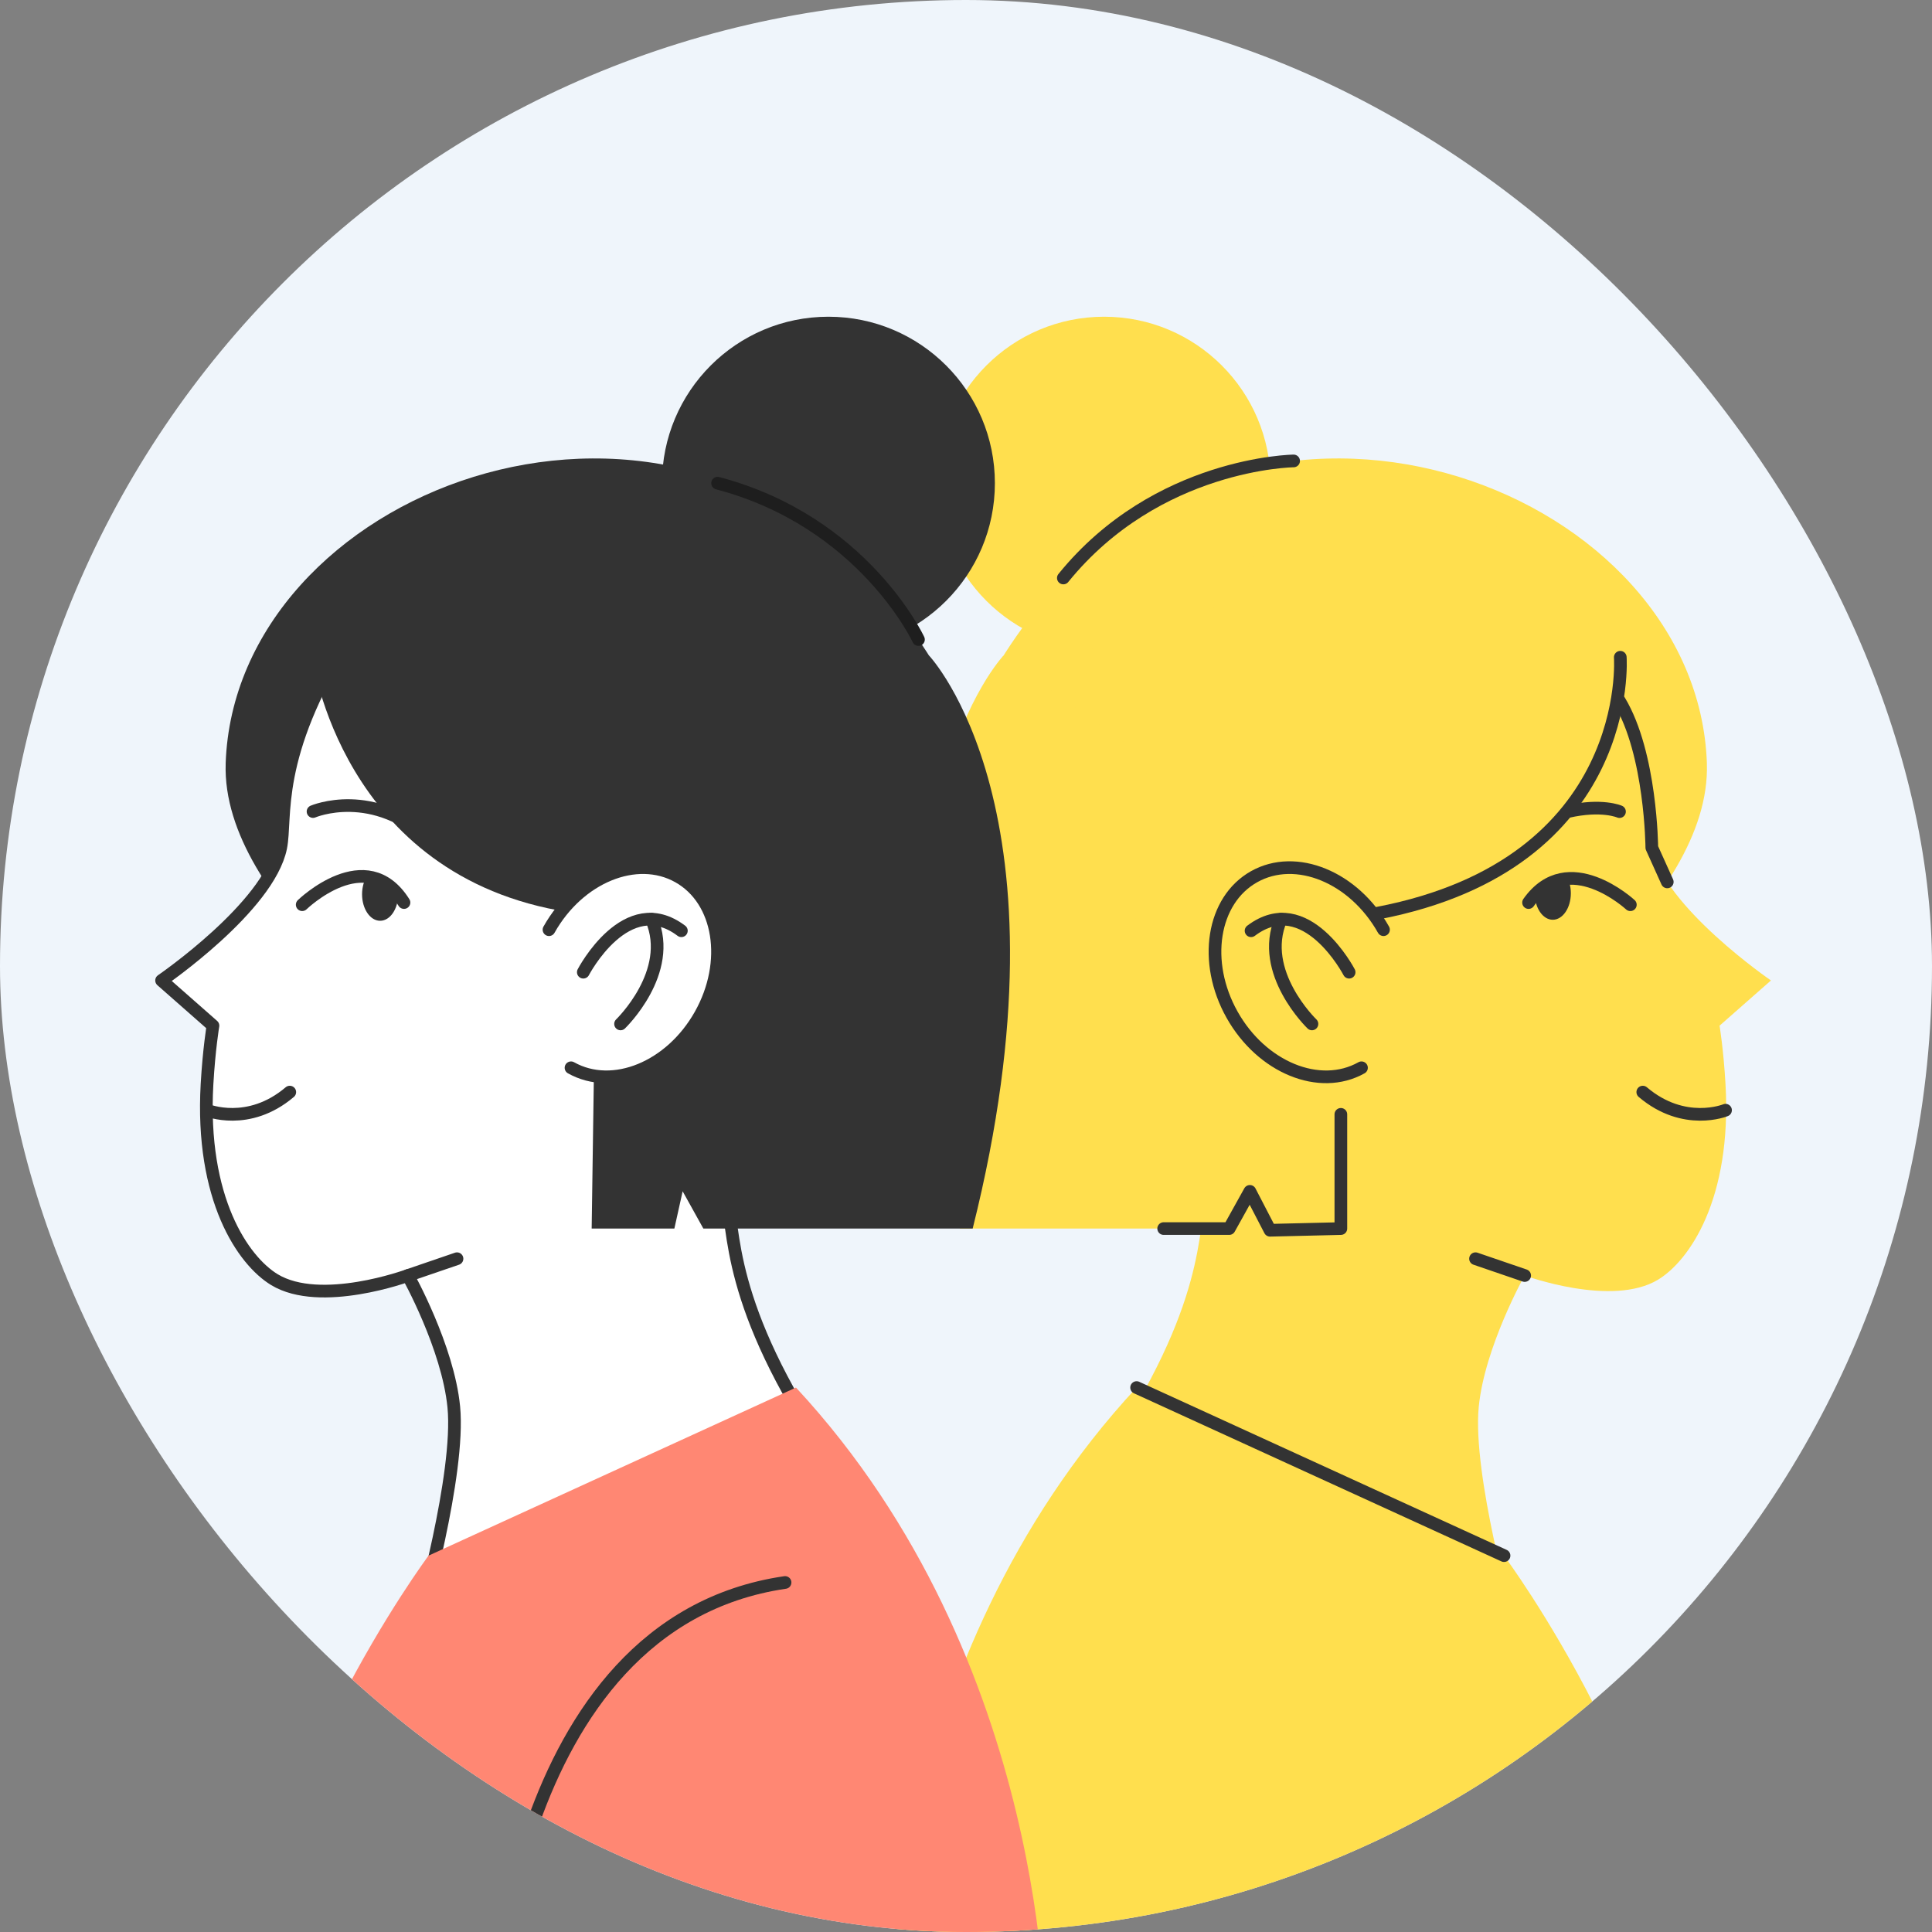 <svg width="183" height="183" viewBox="0 0 183 183" fill="none" xmlns="http://www.w3.org/2000/svg">
<rect x="0" y="0" width="183" height="183" fill="#808080" stroke="none"/>
<g clip-path="url(#clip0_1259_44342)">
<rect width="183" height="183" rx="91.5" fill="#EFF5FB"/>
<path d="M126.689 85.501C126.689 85.501 119.46 76.933 114.967 84.393C110.583 91.672 120.931 100.661 126.005 100.314" fill="#FFDF4E"/>
<path d="M161.678 72.303C160.787 46.585 120.685 31.018 99.39 56.223C70.214 90.754 114.072 116.528 114.072 116.528L129.579 115.975L142.168 98.861C142.168 98.861 162.138 85.655 161.675 72.303H161.678Z" fill="#FFDF4E"/>
<path d="M143.347 153.375C143.347 153.375 139.451 139.632 140.066 133.275C140.616 127.601 144.413 120.816 144.413 120.816C144.413 120.816 152.687 123.862 157.06 121.207C160.003 119.42 164.064 113.586 163.44 102.683C163.25 99.379 162.878 97.152 162.878 97.152L167.745 92.869C167.745 92.869 157.612 85.927 156.461 80.288C155.876 77.416 157.247 71.702 150.111 60.383C149.977 60.168 149.84 59.953 149.697 59.733C140.281 45.288 119.49 47.322 113.581 53.307C113.581 53.307 104.244 67.572 104.459 67.532C98.423 79.86 106.73 93.272 111.112 97.975C114.513 101.626 114.627 109.766 114.627 109.766C114.567 111.019 114.407 112.312 114.162 113.639C113.422 117.658 113.808 125.282 102.526 140.869L120.371 157.484L143.342 153.381L143.347 153.375Z" fill="#FFDF4E"/>
<path d="M153.467 62.253C153.467 62.253 150.782 83.043 129.161 86.403L125.005 83.617C125.005 83.617 127.142 106.405 114.22 116.457C96.886 108.274 96.694 88.598 96.694 88.598L98.098 72.258L107.794 54.93L114.139 47.458L139.426 47.507L153.469 62.255L153.467 62.253Z" fill="#FFDF4E"/>
<path d="M139.762 119.225L144.417 120.819" stroke="#333333" stroke-width="1.2" stroke-linecap="round" stroke-linejoin="round"/>
<path d="M153.399 76.876C153.399 76.876 151.724 76.137 148.508 76.872" stroke="#333333" stroke-width="1.2" stroke-linecap="round" stroke-linejoin="round"/>
<path d="M163.444 105.158C163.444 105.158 159.522 106.774 155.605 103.444" stroke="#333333" stroke-width="1.2" stroke-linecap="round" stroke-linejoin="round"/>
<path d="M107.657 131.43L142.459 147.351C142.459 147.351 159.337 169.98 159.957 192.34C144.989 192.34 84.04 192.34 84.04 192.34C84.04 192.34 83.554 157.398 107.657 131.43Z" fill="#FFDF4E"/>
<path d="M95.031 62.119C95.031 62.119 81.022 76.895 90.917 116.367C96.52 116.367 108.045 116.367 116.43 116.367L118.388 112.841L119.172 116.367C122.657 116.367 127.007 116.367 127.007 116.367L126.739 97.861L107.194 92.492L108.732 71.843L95.031 62.117V62.119Z" fill="#FFDF4E"/>
<path d="M131.047 88.061C128.24 83.064 122.752 80.816 118.791 83.041C114.83 85.265 113.896 91.122 116.705 96.119C119.513 101.116 125 103.364 128.961 101.14" stroke="#333333" stroke-width="1.2" stroke-linecap="round" stroke-linejoin="round"/>
<path d="M127.79 92.087C127.79 92.087 123.704 84.234 118.501 88.161" stroke="#333333" stroke-width="1.2" stroke-linecap="round" stroke-linejoin="round"/>
<path d="M124.269 96.986C124.269 96.986 119.177 92.091 121.335 87.068" stroke="#333333" stroke-width="1.2" stroke-linecap="round" stroke-linejoin="round"/>
<path d="M104.581 61.531C113.288 61.531 120.347 54.473 120.347 45.766C120.347 37.059 113.288 30 104.581 30C95.873 30 88.814 37.059 88.814 45.766C88.814 54.473 95.873 61.531 104.581 61.531Z" fill="#FFDF4E"/>
<path d="M153.474 62.255C153.474 62.255 154.903 81.802 130.516 86.491" stroke="#333333" stroke-width="1.2" stroke-linecap="round" stroke-linejoin="round"/>
<path d="M110.223 116.371H116.43L118.388 112.847L120.298 116.53L127.007 116.371V105.551" stroke="#333333" stroke-width="1.2" stroke-linecap="round" stroke-linejoin="round"/>
<path d="M122.532 43.66C122.532 43.66 109.589 43.804 100.721 54.748" stroke="#333333" stroke-width="1.2" stroke-linecap="round" stroke-linejoin="round"/>
<path d="M157.924 83.534L156.46 80.288C156.46 80.288 156.403 71.399 153.394 66.393" stroke="#333333" stroke-width="1.2" stroke-linecap="round" stroke-linejoin="round"/>
<path d="M147.08 87.12C148.025 87.12 148.791 85.996 148.791 84.609C148.791 83.222 148.025 82.098 147.08 82.098C146.135 82.098 145.369 83.222 145.369 84.609C145.369 85.996 146.135 87.12 147.08 87.12Z" fill="#333333"/>
<path d="M144.321 86.287C144.321 86.287 146.03 80.969 152.186 84.15C151.94 82.146 148.506 80.427 148.506 80.427L144.321 82.065L142.818 84.449L144.321 86.287Z" fill="#FFDF4E"/>
<path d="M154.427 85.697C154.427 85.697 148.511 80.219 144.786 85.491" stroke="#333333" stroke-width="1.2" stroke-linecap="round" stroke-linejoin="round"/>
<path d="M56.362 85.501C56.362 85.501 63.59 76.933 68.084 84.393C72.468 91.672 62.12 100.661 57.046 100.314" fill="white"/>
<path d="M56.362 85.501C56.362 85.501 63.59 76.933 68.084 84.393C72.468 91.672 62.12 100.661 57.046 100.314" stroke="#333333" stroke-width="1.2" stroke-linecap="round" stroke-linejoin="round"/>
<path d="M21.375 72.304C22.265 46.586 62.365 31.019 83.662 56.222C112.838 90.752 68.981 116.526 68.981 116.526L53.474 115.973L40.885 98.859C40.885 98.859 20.915 85.653 21.377 72.302L21.375 72.304Z" fill="#333333"/>
<path d="M39.703 153.375C39.703 153.375 43.6 139.632 42.984 133.275C42.434 127.601 38.637 120.816 38.637 120.816C38.637 120.816 30.363 123.862 25.99 121.207C23.047 119.42 18.986 113.586 19.61 102.683C19.8 99.379 20.172 97.152 20.172 97.152L15.305 92.869C15.305 92.869 25.438 85.927 26.589 80.288C27.174 77.416 25.803 71.702 32.939 60.383C33.073 60.168 33.21 59.953 33.353 59.733C42.769 45.288 63.56 47.322 69.469 53.307C69.469 53.307 78.806 67.572 78.591 67.532C84.627 79.86 76.32 93.272 71.939 97.975C68.537 101.626 68.424 109.766 68.424 109.766C68.484 111.019 68.643 112.312 68.888 113.639C69.628 117.658 69.242 125.282 80.525 140.869L62.679 157.484L39.708 153.381L39.703 153.375Z" fill="white" stroke="#333333" stroke-width="1.2" stroke-linecap="round" stroke-linejoin="round"/>
<path d="M29.584 62.253C29.584 62.253 32.269 83.043 53.89 86.403L58.046 83.617C58.046 83.617 55.909 106.405 68.831 116.457C86.165 108.274 86.357 88.598 86.357 88.598L84.953 72.258L75.257 54.93L68.912 47.458L43.625 47.507L29.582 62.255L29.584 62.253Z" fill="#333333"/>
<path d="M43.288 119.225L38.633 120.819" stroke="#333333" stroke-width="1.2" stroke-linecap="round" stroke-linejoin="round"/>
<path d="M29.651 76.87C29.651 76.87 35.395 74.41 40.931 79.742" stroke="#333333" stroke-width="1.2" stroke-linecap="round" stroke-linejoin="round"/>
<path d="M19.608 105.158C19.608 105.158 23.53 106.774 27.448 103.444L19.608 105.158Z" fill="white"/>
<path d="M19.608 105.158C19.608 105.158 23.53 106.774 27.448 103.444" stroke="#333333" stroke-width="1.2" stroke-linecap="round" stroke-linejoin="round"/>
<path d="M75.395 131.43L40.593 147.351C40.593 147.351 23.715 169.98 23.095 192.34H99.012C99.012 192.34 99.498 157.398 75.395 131.43Z" fill="#FF8773"/>
<path d="M46.673 192.344C46.673 192.344 47.697 153.79 74.362 149.893" stroke="#333333" stroke-width="1.2" stroke-linecap="round" stroke-linejoin="round"/>
<path d="M88.019 62.119C88.019 62.119 102.028 76.895 92.133 116.367H66.62L64.661 112.841L63.877 116.367H56.043L56.311 97.861L75.856 92.492L74.318 71.843L88.019 62.117V62.119Z" fill="#333333"/>
<path d="M52.001 88.061C54.808 83.064 60.295 80.816 64.256 83.041C68.218 85.265 69.152 91.122 66.342 96.119C63.535 101.116 58.047 103.364 54.086 101.14" fill="white"/>
<path d="M52.001 88.061C54.808 83.064 60.295 80.816 64.256 83.041C68.218 85.265 69.152 91.122 66.342 96.119C63.535 101.116 58.047 103.364 54.086 101.14" stroke="#333333" stroke-width="1.2" stroke-linecap="round" stroke-linejoin="round"/>
<path d="M55.251 92.087C55.251 92.087 59.337 84.234 64.54 88.161L55.251 92.087Z" fill="white"/>
<path d="M55.251 92.087C55.251 92.087 59.337 84.234 64.54 88.161" stroke="#333333" stroke-width="1.2" stroke-linecap="round" stroke-linejoin="round"/>
<path d="M58.779 96.986C58.779 96.986 63.871 92.091 61.713 87.068L58.779 96.986Z" fill="white"/>
<path d="M58.779 96.986C58.779 96.986 63.871 92.091 61.713 87.068" stroke="#333333" stroke-width="1.2" stroke-linecap="round" stroke-linejoin="round"/>
<path d="M78.47 61.531C87.177 61.531 94.236 54.473 94.236 45.766C94.236 37.059 87.177 30 78.47 30C69.762 30 62.704 37.059 62.704 45.766C62.704 54.473 69.762 61.531 78.47 61.531Z" fill="#333333"/>
<path d="M86.997 60.58C86.997 60.58 81.785 49.398 67.971 45.767" stroke="#1E1E1E" stroke-width="1.2" stroke-linecap="round" stroke-linejoin="round"/>
<path d="M36.006 87.217C36.951 87.217 37.717 86.093 37.717 84.706C37.717 83.319 36.951 82.195 36.006 82.195C35.061 82.195 34.295 83.319 34.295 84.706C34.295 86.093 35.061 87.217 36.006 87.217Z" fill="#333333"/>
<path d="M27.788 86.284C27.788 86.284 35.53 79.59 38.668 86.076C40.76 83.984 38.846 81.96 38.846 81.96L36.993 80.844L31.971 80.635L29.041 83.773L26.948 85.237L27.785 86.282L27.788 86.284Z" fill="white"/>
<path d="M28.625 85.695C28.625 85.695 34.691 79.799 38.266 85.49" stroke="#333333" stroke-width="1.2" stroke-linecap="round" stroke-linejoin="round"/>
<path d="M107.66 131.43L142.464 147.351" stroke="#333333" stroke-width="1.2" stroke-linecap="round" stroke-linejoin="round"/>
</g>
<defs>
<clipPath id="clip0_1259_44342">
<rect width="183" height="183" rx="91.5" fill="white"/>
</clipPath>
</defs>
</svg>
